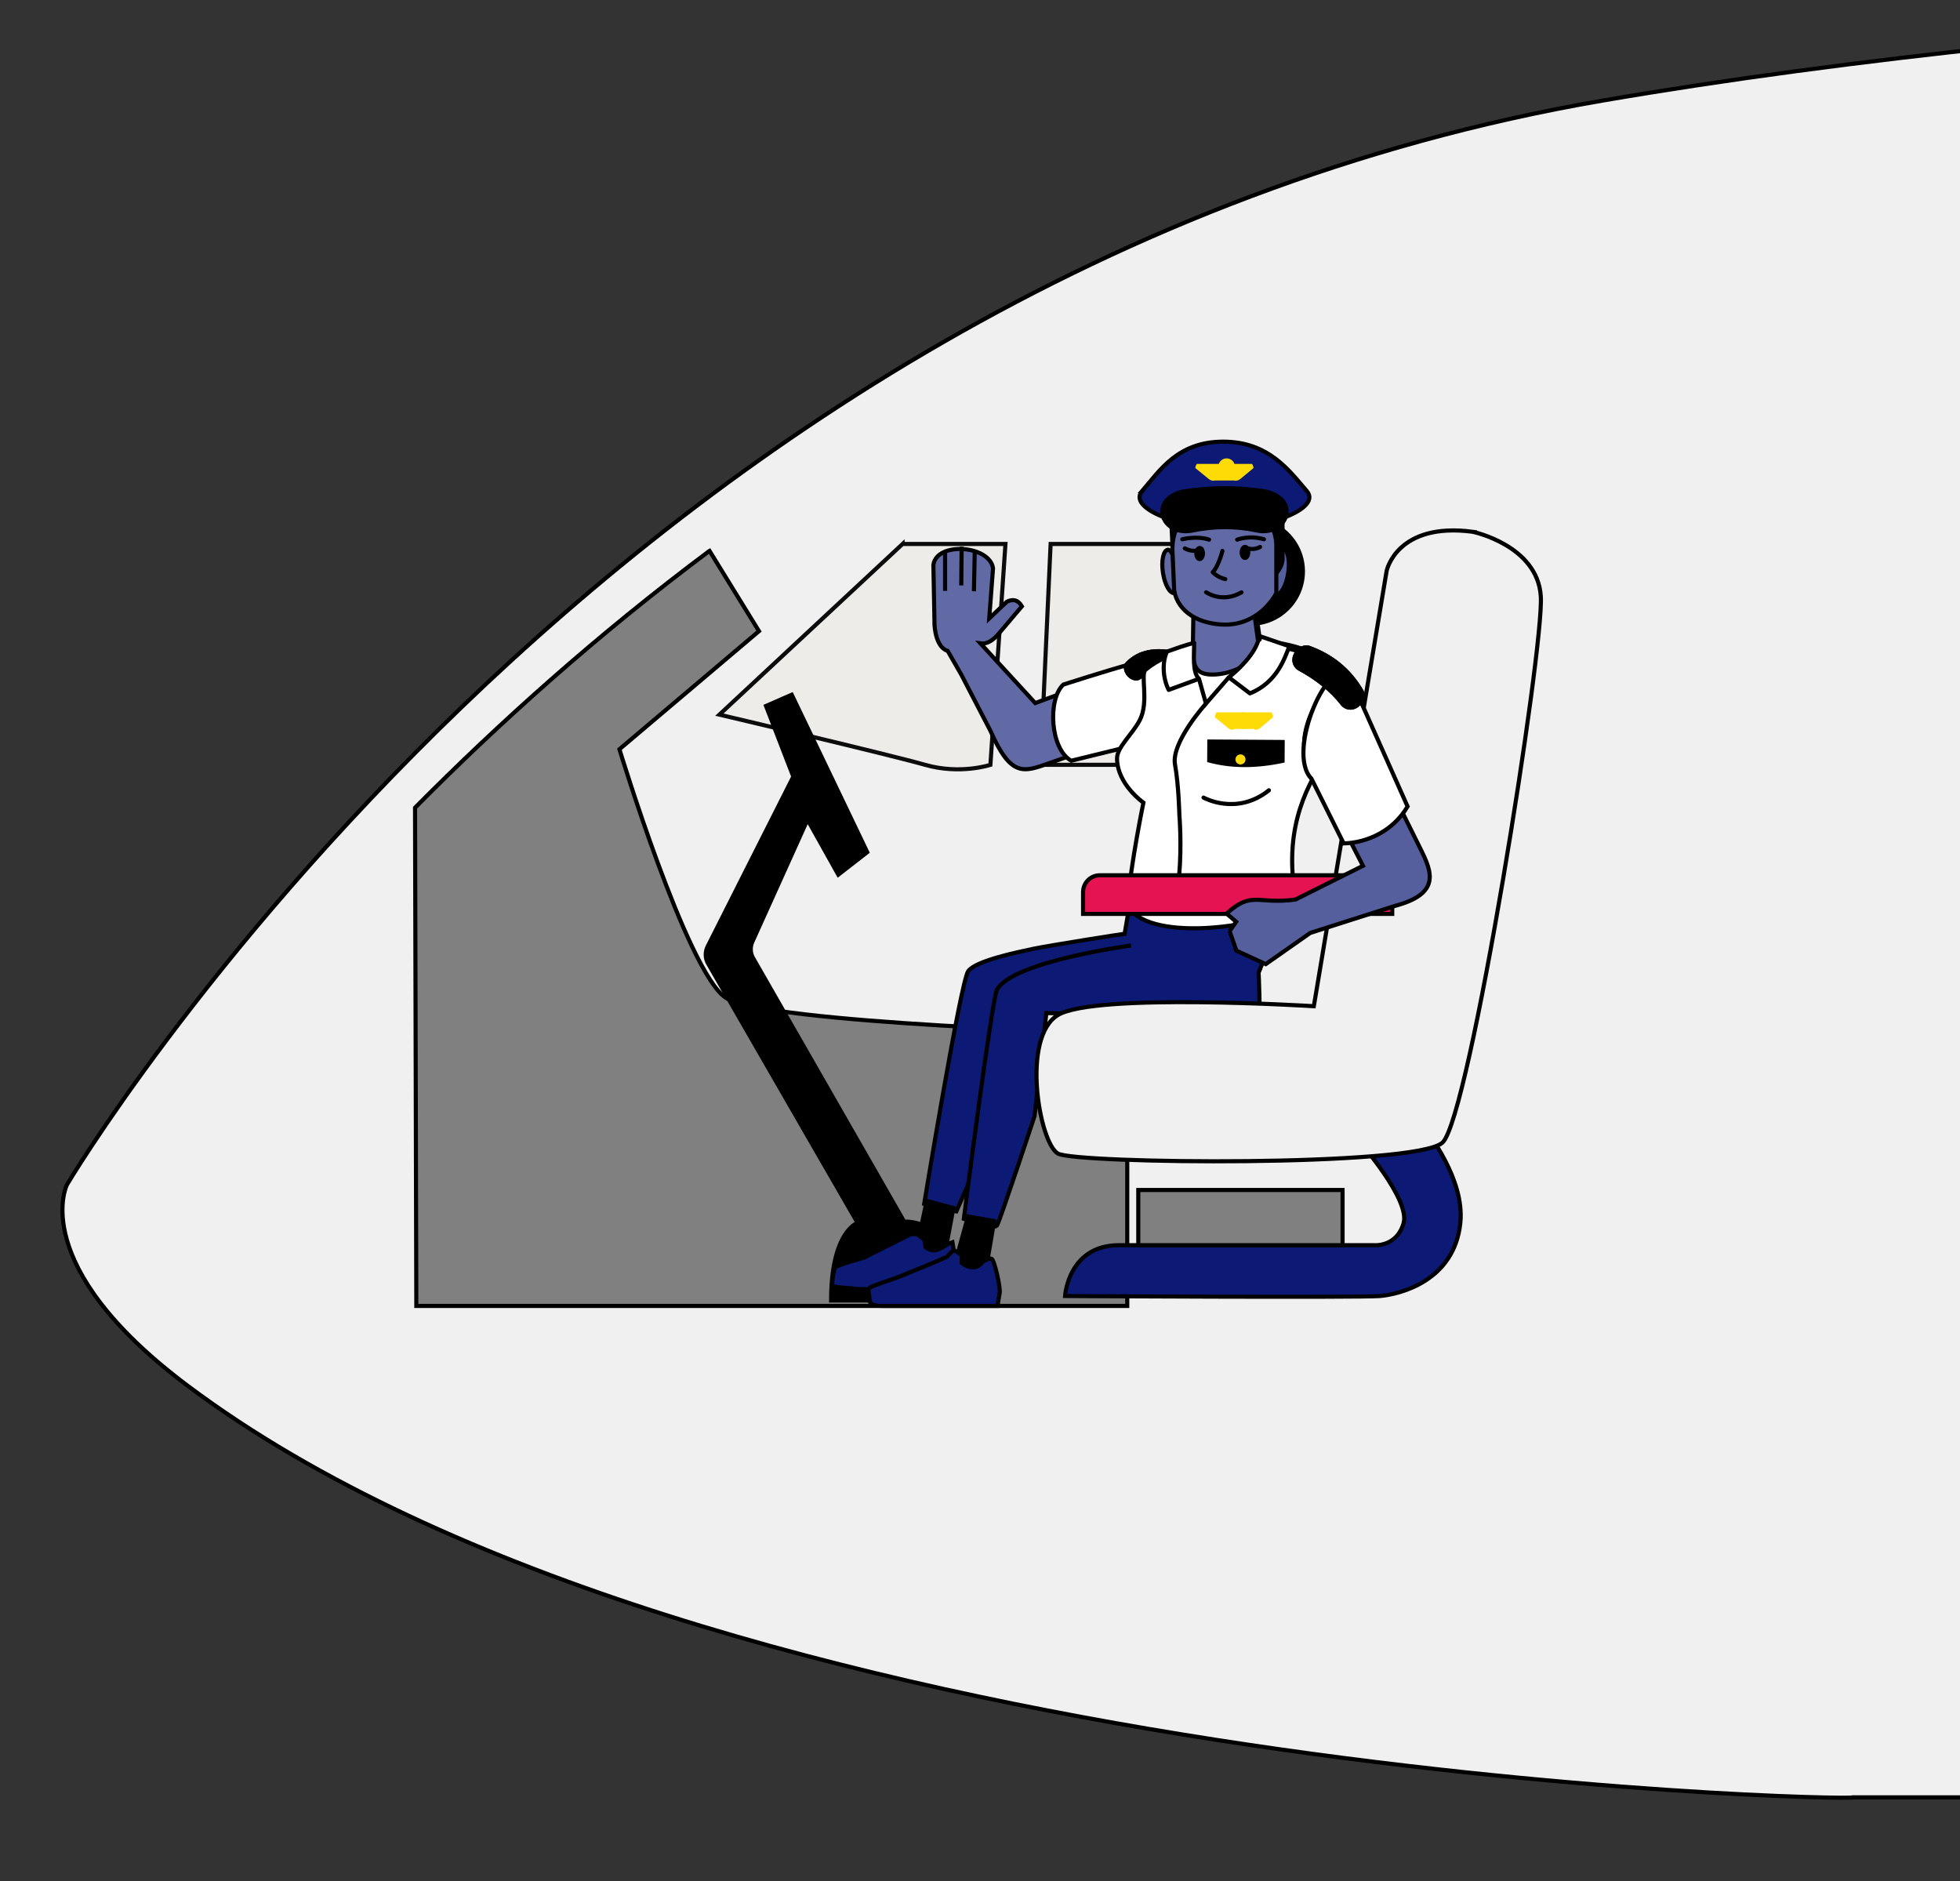 <?xml version="1.0" encoding="UTF-8"?>
<svg xmlns="http://www.w3.org/2000/svg" xmlns:xlink="http://www.w3.org/1999/xlink" id="Layer_2" data-name="Layer 2" viewBox="0 0 716.12 687.31">
  <rect x="0" y="0" width="716.12" height="687.31" fill="#333333" stroke="none"/>
  <defs>
    <style> .cls-1, .cls-2, .cls-3, .cls-4 { fill: none; } .cls-1, .cls-2, .cls-5, .cls-6, .cls-7, .cls-8, .cls-9, .cls-10, .cls-11, .cls-12, .cls-13, .cls-14, .cls-4 { stroke-width: 1.5px; } .cls-1, .cls-2, .cls-5, .cls-6, .cls-8, .cls-9, .cls-10, .cls-11, .cls-12, .cls-13, .cls-14, .cls-4 { stroke: #000; } .cls-1, .cls-2, .cls-5, .cls-7, .cls-8, .cls-9, .cls-10, .cls-11, .cls-12, .cls-13, .cls-14 { stroke-miterlimit: 10; } .cls-1, .cls-4 { stroke-linecap: round; } .cls-15 { clip-path: url(#clippath); } .cls-3, .cls-16, .cls-17, .cls-18, .cls-19 { stroke-width: 0px; } .cls-6, .cls-9, .cls-18 { fill: #fff; } .cls-6, .cls-4 { stroke-linejoin: round; } .cls-7 { fill: #edece8; stroke: #0d0c0d; } .cls-8 { fill: #e61353; } .cls-10 { fill: #f0f0f0; } .cls-11 { fill: #0c1a75; } .cls-12, .cls-17 { fill: #555f9e; } .cls-13 { fill: gray; } .cls-14 { fill: #616aa5; } .cls-19 { fill: #ffdb05; } </style>
    <clipPath id="clippath">
      <rect class="cls-3" x="0" y="0" width="716.12" height="687.31" transform="translate(716.12 687.31) rotate(-180)"></rect>
    </clipPath>
  </defs>
  <g id="Layer_1-2" data-name="Layer 1">
    <g class="cls-15">
      <g>
        <g>
          <path class="cls-10" d="m24.44,432.84S222.49,99.09,585.58,36.74C948.66-25.61,1568.48-7.02,1568.48-7.02h3049.18s236.53-77.01,284.2-106.35c47.67-29.34,821.43-817.52,821.43-817.52h300.7s-315.37,964.2-315.37,964.2l157.68,7.33v14.43s-14.14,11-14.14,11l44.39,7.34v102.69c-.38,0-660.54,275.07-807.24,311.74-146.7,36.68-693.16,165.04-935.22,168.71-242.06,3.67-449.27,0-449.27.07h-1545.87s-1481.68,0-1481.68,0c0,1.56-418.1-7.4-608.81-150.44-58.68-44.01-44.01-73.35-44.01-73.35Z"></path>
          <polygon class="cls-7" points="383.86 198.73 380.19 279.41 462.71 279.41 443.46 198.73 383.86 198.73"></polygon>
          <path class="cls-7" d="m329.77,198.73l-66.93,62.35s62.35,14.67,75.18,18.34c12.84,3.67,23.84,0,23.84,0l5.5-80.69h-37.59Z"></path>
        </g>
        <g>
          <path class="cls-13" d="m259.27,201.21c-41.12,30.72-77.05,63.02-107.63,93.87l.47,182.02h259.75v-99.49s-132.78-3.52-146.85-13.21c-14.07-9.68-38.69-90.68-38.69-90.68l50.98-43.14-18.44-29.93"></path>
          <path class="cls-5" d="m350.32,475.08c0-30.52-19.96-28.76-19.96-28.76l-55.19-96.28c-1.05-1.83-1.15-4.05-.29-5.97l20.16-44.64,11.25,20.11,10.57-8.22-27.59-57.52-9.39,4.11,9.98,25.83-31.31,62.06c-.97,1.93-.93,4.22.11,6.12l54.68,94.84s-9.68,3.09-9.68,28.33h46.66Z"></path>
          <g>
            <g>
              <path class="cls-11" d="m459.85,355.23l12.09-28.48-59.41,4.86-1.62,9.52c-.39,0-27.8,4.31-33.29,5.48-5.48,1.17-21.15,4.31-23.89,8.22-2.74,3.92-16.06,84.98-16.06,84.98l11.75,2.74,7.05-16.06,11.36-63.44s53.26-10.57,54.04-12.14"></path>
              <path class="cls-11" d="m460.53,353.62l-.68,1.61s.78,16.45,0,16.45c-.78,0-77.54-1.57-77.54-1.57l-4.31,37.59s-12.53,37.98-13.71,39.94c-1.17,1.96-12.14-2.35-12.14-2.35,0,0,10.27-80.61,12.14-83.8,6.07-10.38,48.95-16.06,48.95-16.06"></path>
              <path class="cls-16" d="m364.1,445.49l-2.74,16.06s-5.09,2.35-5.48,2.35-5.09-2.35-5.48-2.74-1.17-3.46-1.17-3.46l3.92-14.16,10.96,1.96Z"></path>
              <path class="cls-16" d="m349.22,440.79l-2.74,14.49s-.78,4.31-2.74,4.31-7.83-1.17-7.83-1.17l-1.17-5.09,3.27-15.54,11.22,3.01Z"></path>
              <path class="cls-11" d="m332.78,450.87h2.29s2.61,1.96,2.61,1.96l.52,2.8s1.63,1.5,3.59,1.11c1.96-.39,4.7-2.35,4.7-2.35l1.5-.55,1.24,7.41-.78,9.59s-34.59.39-36.09,0c-1.5-.39-7.77-.39-8.16-1.17-.39-.78.39-5.87.98-6.66.59-.78,10.38-3.52,10.38-3.52l17.23-8.62Z"></path>
              <path class="cls-11" d="m358.98,461.04s2.35-1.57,3.33-1.17c.98.39,3.33,10.57,2.94,12.53-.39,1.96-.78,4.7-.78,4.7,0,0-39.94,0-42.1,0-2.15,0-4.5-.39-4.5-1.57,0-1.17-1.17-4.44,0-5.16,1.17-.72,8.22-3.07,9.4-3.46s18.4-7.44,18.8-7.83c.39-.39,1.96-2.22,2.35-2.28.39-.07,2.94,1.7,2.94,1.7v1.37s0,1.5,0,1.5c0,0,1.76,1.63,4.11,1.63,2.35,0,3.52-1.96,3.52-1.96Z"></path>
            </g>
            <g>
              <path class="cls-11" d="m520.87,412.2c.62,1.86,14.34,18.39,12.69,34.56-2.17,21.15-21.97,26.1-29.4,26.72-7.43.62-115.02,0-115.02,0,0,0,1.13-18.57,19.7-18.57,18.57,0,93.46,0,93.46,0,0,0,8.05.62,10.52-8.05,2.48-8.67-16.09-29.71-16.09-29.71l24.14-4.95Z"></path>
              <rect class="cls-13" x="415.9" y="434.74" width="74.64" height="20.17" transform="translate(906.43 889.65) rotate(-180)"></rect>
              <path class="cls-10" d="m538.2,194.3s23.52,4.95,24.76,23.52c1.24,18.57-26.04,190.63-35.92,199.61-9.88,8.97-133.67,7.74-140.47,4.02-6.81-3.71-13.62-42.5,0-50.65,13.62-8.15,93.46-3.2,93.46-3.2l26.61-159.07s3.71-17.95,31.57-14.24Z"></path>
            </g>
            <g>
              <path class="cls-14" d="m362.82,207.65l-1.39,18.27,6.45-6.1c2.39-1.14,4.15-.6,5.48,1.69l-8.98,10.6c-1.91,2.04-3.93,3.26-6.15,2.95l20,21.79,39.5-14.5s36.97,8.91,30.47,13.61l-64.93,22.88c-9.36,3.31-13.92,5.12-21.4-11.85l-10.64-20.51-4.97-8.67c-4.12-1.27-4.94-8.14-4.84-10.95l-.39-20.49c1.22-8.68,20.7-7.13,21.79,1.28Z"></path>
              <line class="cls-2" x1="356.14" y1="201.63" x2="355.84" y2="216.02"></line>
              <line class="cls-2" x1="351.35" y1="199.74" x2="351.21" y2="213.86"></line>
              <line class="cls-2" x1="345.3" y1="201.75" x2="345.3" y2="215.87"></line>
              <path class="cls-9" d="m482.64,252.73c5.16-5.13,2.89-12.02-4.18-14.75-19.33-7.46-39.07-4.14-89.95,12.11-5.79,5.36-4.85,23.52,2.88,27.83l41.81-10.24c13.7-.96,37.29-2.89,49.44-14.96h0Z"></path>
              <circle class="cls-16" cx="456.92" cy="208.75" r="19.87"></circle>
              <g>
                <path class="cls-5" d="m429.93,244.5c-5.45-.54-10.04.45-13.73,3.03-1.31.91-3.54-.15-4.46-2.1h0c-.54-1.15-.48-2.34.18-3.01,4.21-4.24,9.94-5.4,16.99-3.86,1.12.24,2.21,1.19,2.76,2.36l.02.04c.91,1.93.04,3.72-1.76,3.54Z"></path>
                <path class="cls-1" d="m427.84,238.35s-2.83-.21-2.96,3.01"></path>
                <path class="cls-1" d="m423.28,238.02s-3.17.13-3.3,3.35"></path>
                <path class="cls-1" d="m416.98,239.05s-1.93.28-2.06,3.5"></path>
                <path class="cls-2" d="m429.93,244.5c-5.45-.54-10.04.45-13.73,3.03-1.31.91-3.54-.15-4.46-2.1h0c-.54-1.15-.48-2.34.18-3.01,4.21-4.24,9.94-5.4,16.99-3.86,1.12.24,2.21,1.19,2.76,2.36l.02.04c.91,1.93.04,3.72-1.76,3.54Z"></path>
              </g>
              <path class="cls-9" d="m473.9,330.82c-14.79,8.78-55.75,13.32-61.98-.31,1.32-15.55,5.85-37.28,5.85-37.28,0,0-9.63-6.69-9.64-16.19,0-4.1,5.62-8.78,8.29-13.92,3.52-6.77.1-16.77,2.14-18.45,17.99-14.83,58.8-11.54,72.83,2.11,14.55,20.87-28.38,31.68-17.49,84.03Z"></path>
              <path class="cls-16" d="m456.24,344.13c.56,0,1.01-.45,1.01-1.01v-10.03c0-.56-.45-1.01-1.01-1.01s-1.01.45-1.01,1.01v10.03c0,.56.45,1.01,1.01,1.01Z"></path>
              <path class="cls-18" d="m463.12,236.54l-14.14-4.21c-15.32,1.85-17.68,4.53-17.27,7.39l6.7,9.46,2.21,7.86c5.71-6.83,13.21-13.66,22.5-20.5Z"></path>
              <path class="cls-14" d="m442.98,246.44h0c7.09,0,16.81-4.23,16.81-11.32l-1.95-14.2h-21.77s-.21,14.2-.21,14.2c0,7.09.03,11.32,7.12,11.32Z"></path>
              <path class="cls-17" d="m463.28,212.67c-.66,4.38.8,3.75,2.46,4,1.65.25,3.53-3.1,4.19-7.47.66-4.38-.14-8.12-1.8-8.37-1.65-.25-4.19,7.47-4.85,11.85Z"></path>
              <path class="cls-14" d="m431.55,212.67c.66,4.38-.8,3.75-2.46,4s-3.53-3.1-4.19-7.47c-.66-4.38.14-8.12,1.8-8.37,1.65-.25,4.19,7.47,4.85,11.85Z"></path>
              <path class="cls-16" d="m427.94,205.35c1.51,8.04,10.3,12.36,20.41,12.54h0c.09,0,.18,0,.27,0,11.47.12,20.73-7.9,20.73-13.63l-.02-15.51c0-22.92-42.19-22.05-42.14,1.5l.75,15.09Z"></path>
              <path class="cls-14" d="m447.36,228.19h0c8.12.15,15.05-4.52,18.97-11.46v-17.72c-.79-21.77-37.98-21.98-37.98,1.58l.65,15.09c1.34,8.04,9.26,12.34,18.37,12.51Z"></path>
              <path class="cls-16" d="m443.97,209.82h0s0,0,0,0Z"></path>
              <path class="cls-16" d="m436.43,201.46c-.3,1.47.3,3,1.34,3.42,1.04.42,2.12-.43,2.42-1.9.3-1.47-.3-3-1.34-3.42-1.04-.42-2.12.43-2.42,1.9Z"></path>
              <path class="cls-16" d="m456.75,201.06c.3,1.47-.3,3-1.34,3.42-1.04.42-2.12-.43-2.42-1.9-.3-1.47.3-3,1.34-3.42,1.04-.42,2.12.43,2.42,1.9Z"></path>
              <g>
                <path class="cls-11" d="m417.29,179.42c-3.2,3.72,2.25,7.81,10.7,10.5,5.68,1.81,11.68-5.38,18.36-5.38,7.2,0,15.86,6.99,21.74,4.94,7.7-2.68,12.43-6.54,9.39-10.06-6.41-7.44-13.93-18.07-30.56-18.07-16.63,0-23.24,10.62-29.65,18.07Z"></path>
                <path class="cls-19" d="m457.48,169.48h-20.23c-.45.95-.69,1.38-.37,1.63l4.77,3.89c.61.5,1.45.78,2.33.53h6.85c.89.25,1.74-.04,2.35-.54l4.67-3.88c.31-.26.08-.68-.37-1.63Z"></path>
                <circle class="cls-19" cx="448.17" cy="170.49" r="3.03"></circle>
                <path class="cls-5" d="m435.25,193.88c8.17-1.7,16.24-1.75,24.2-.04,4.02.87,8.34-.83,9.95-4.1.44-.89.68-1.87.68-2.9h0c0-4.11-3.97-6.76-8.71-7.45-9.56-1.38-18.09-1.38-27.98,0-4.75.66-8.71,3.33-8.71,7.45h0c0,1.23.35,2.4.97,3.42,1.78,2.94,5.83,4.39,9.59,3.61Z"></path>
              </g>
              <g>
                <path class="cls-6" d="m460.06,232.33l11.03,3.78c-1.63,3.98-4.26,13.09-14.4,17.21l-7.72-5.87s10.34-7.91,11.09-15.11Z"></path>
                <path class="cls-6" d="m426.37,238.05c3.13-1.1,7.14-2.55,9.95-3.19,0,4.06-.79,10.73,1.76,13.13l-11.08,4.05c-2.3-4.54-2.32-10.39-.62-14Z"></path>
              </g>
              <path class="cls-16" d="m441.06,278.4c8.34,2.37,17.74,2.49,28.29.18l.05-8.25-28.29-.18-.05,8.25Z"></path>
              <path class="cls-19" d="m451.41,277.67c.12,1.01,1.04,1.73,2.05,1.6s1.73-1.04,1.6-2.05c-.12-1.01-1.04-1.73-2.05-1.6-1.01.12-1.73,1.04-1.6,2.05Z"></path>
              <path class="cls-16" d="m460.06,234.49s.09,0,.13,0c.53-.07.91-.57.83-1.1l-.82-5.96c-.07-.53-.55-.91-1.1-.83-.53.07-.91.57-.83,1.1l.82,5.96c.07.49.49.84.97.84Z"></path>
              <path class="cls-19" d="m464.63,260.25h-20.23c-.45,1.22-.69,1.65-.37,1.91l4.77,3.89c.61.5,1.45.78,2.33.25h6.85c.89.53,1.74.24,2.35-.27l4.67-3.88c.31-.26.08-.68-.37-1.91Z"></path>
              <circle class="cls-19" cx="454.22" cy="263.28" r="3.03"></circle>
              <path class="cls-8" d="m395.73,319.76h112.96v7.99c0,3.38-2.75,6.13-6.13,6.13h-106.83v-14.12h0Z" transform="translate(904.41 653.64) rotate(-180)"></path>
              <path class="cls-12" d="m449.26,340.16l2.4-3.4-3.52-3c9.47-8.51,11.3-3.2,25.2-5.14l24.64-12.31-18.13-35.34c-9.97-9.44,4.79-35.15,10.04-29.49l29.08,58.57c4.2,8.44,7.55,16.41-9.28,20.9l-30.97,9.88-16.26,11.4-10.72-4.92-2.48-7.15Z"></path>
              <path class="cls-9" d="m493.27,247.47l21.01,47.16c-5.19,8.84-14.51,13.23-23.34,13.5l-11.78-23.66c-9.65-9.77,6.96-46.98,14.11-37Z"></path>
              <path class="cls-5" d="m474.88,244.35c6.26,3.4,11.54,7.55,15.61,12.74,1.51,1.92,4.35,1.97,6.15-.2h0c1.06-1.28,1.57-3.07.84-4.34-4.54-7.8-11.07-12.97-19.27-15.91-1.4-.5-3.1.3-4.19,1.61l-.03.04c-1.78,2.15-1.23,4.91.89,6.07Z"></path>
              <path class="cls-1" d="m495.2,249.62s-4.05.81-5.57,5.07"></path>
              <path class="cls-1" d="m492,245.71s-5.33.82-6.23,5.07"></path>
              <path class="cls-1" d="m487.56,241.92s-5.33.82-6.23,5.07"></path>
              <path class="cls-1" d="m482.48,238.85s-5.33.82-6.23,5.07"></path>
              <path class="cls-2" d="m474.88,244.35c6.26,3.4,11.54,7.55,15.61,12.74,1.51,1.92,4.35,1.97,6.15-.2h0c1.06-1.28,1.57-3.07.84-4.34-4.54-7.8-11.07-12.97-19.27-15.91-1.4-.5-3.1.3-4.19,1.61l-.03.04c-1.78,2.15-1.23,4.91.89,6.07Z"></path>
              <polyline class="cls-2" points="438.07 247.99 440.62 257.04 448.97 247.45"></polyline>
              <path class="cls-2" d="m440.62,257.04s-12.78,14.14-11.31,22.25c1.36,7.51,1.59,18.38,1.59,18.38,0,0,.92,10.74-.06,21.96"></path>
              <path class="cls-1" d="m439.72,291.38s12.03,6.82,23.9-2.66"></path>
              <path class="cls-1" d="m440.68,216.37s5.75,4.13,12.94.03"></path>
              <path class="cls-4" d="m446.64,201.27s-1.5,5.8-3.55,7.77c0,0,1.73,1.89,4.59,2.53"></path>
              <path class="cls-1" d="m452.03,197.16s4.33-1.75,9.78-.14"></path>
              <path class="cls-1" d="m431.97,197.01s5.35-1.36,9.78.14"></path>
              <path class="cls-1" d="m432.89,200.33s3.01,1.86,6.18.23"></path>
              <path class="cls-1" d="m460.38,199.83s-2.68,1.61-5.35.09"></path>
            </g>
          </g>
        </g>
      </g>
    </g>
  </g>
</svg>
